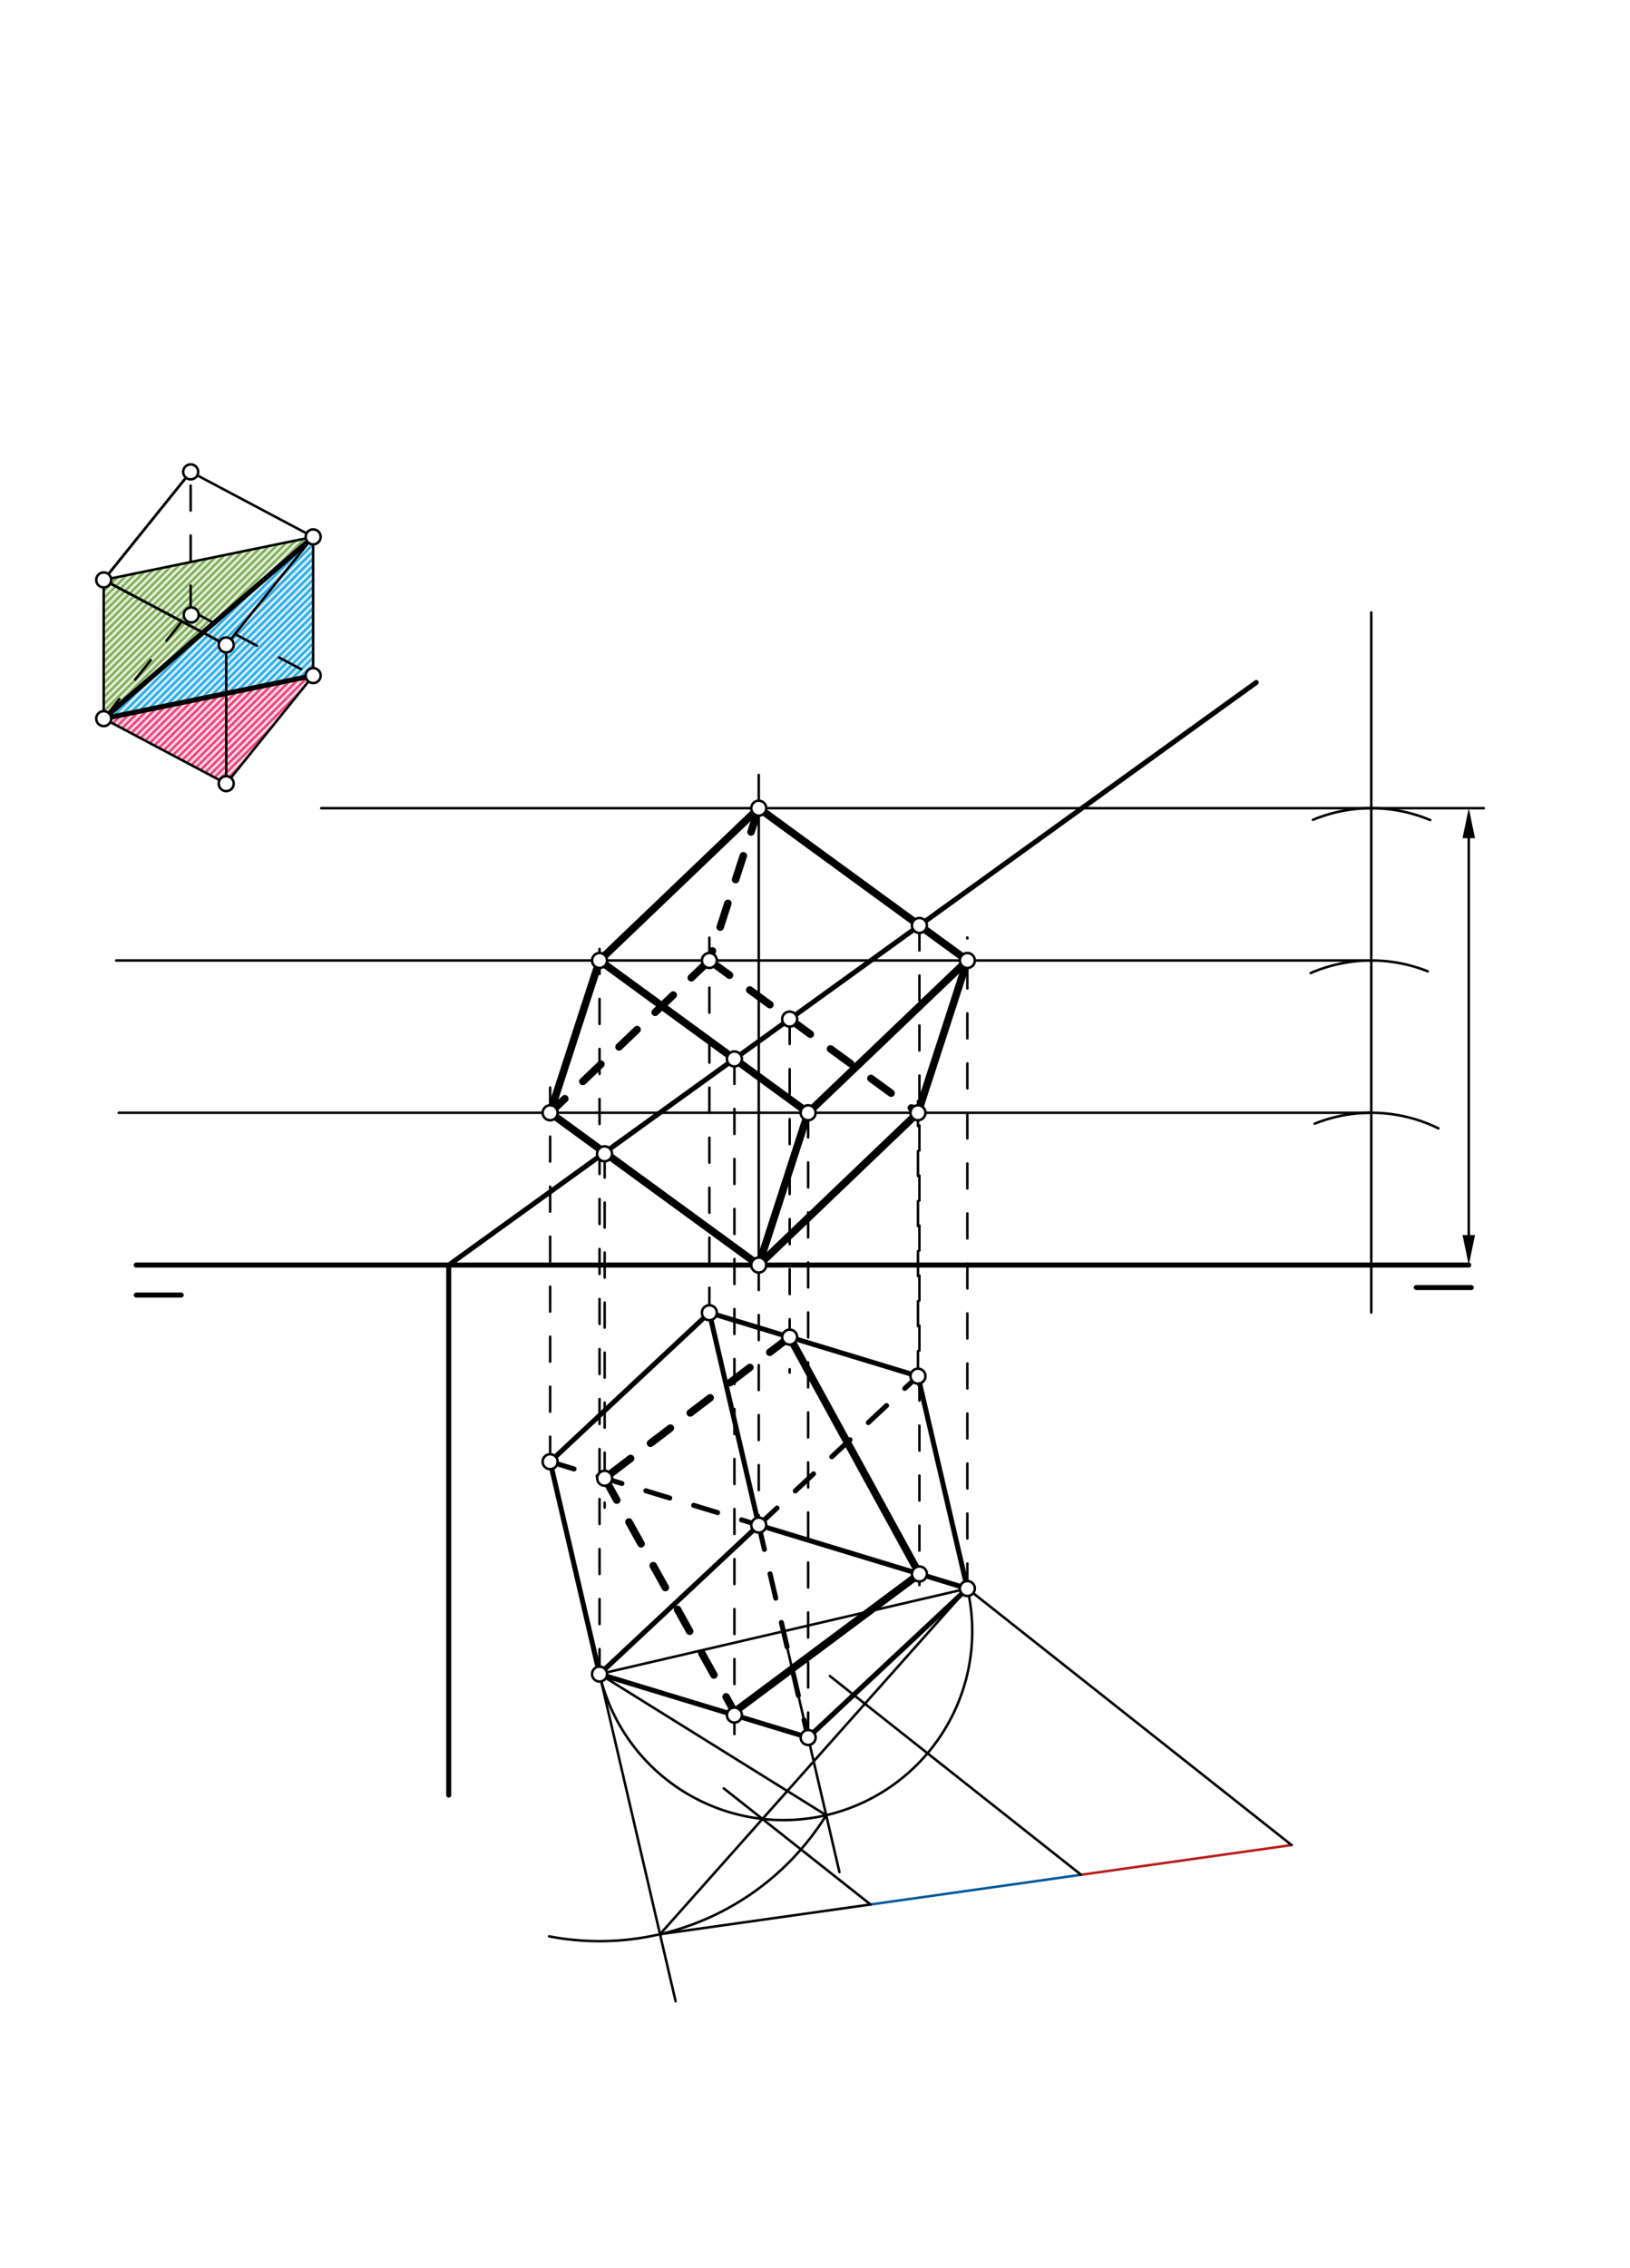 <svg xmlns="http://www.w3.org/2000/svg" class="svg--1it" height="100%" preserveAspectRatio="xMidYMid meet" viewBox="0 0 651.969 907.087" width="100%"><defs><marker id="marker-arrow" markerHeight="16" markerUnits="userSpaceOnUse" markerWidth="24" orient="auto-start-reverse" refX="24" refY="4" viewBox="0 0 24 8"><path d="M 0 0 L 24 4 L 0 8 z" stroke="inherit"></path></marker></defs><g class="aux-layer--1FB"><g class="element--2qn"><defs><pattern height="2" id="fill_98_3hsku3__pattern-stripes" patternTransform="rotate(-45)" patternUnits="userSpaceOnUse" width="2"><rect fill="#689F38" height="1" transform="translate(0,0)" width="2"></rect></pattern></defs><g fill="url(#fill_98_3hsku3__pattern-stripes)"><path d="M 41.484 231.922 L 125.265 214.71 L 41.484 287.393 L 41.484 231.922 Z" stroke="none"></path></g></g><g class="element--2qn"><defs><pattern height="2" id="fill_102_8blw3__pattern-stripes" patternTransform="rotate(-45)" patternUnits="userSpaceOnUse" width="2"><rect fill="#039BE5" height="1" transform="translate(0,0)" width="2"></rect></pattern></defs><g fill="url(#fill_102_8blw3__pattern-stripes)"><path d="M 41.484 287.393 L 125.265 214.71 L 125.265 270.18 L 41.484 287.393 Z" stroke="none"></path></g></g><g class="element--2qn"><defs><pattern height="2" id="fill_106_1oezti__pattern-stripes" patternTransform="rotate(-45)" patternUnits="userSpaceOnUse" width="2"><rect fill="#E91E63" height="1" transform="translate(0,0)" width="2"></rect></pattern></defs><g fill="url(#fill_106_1oezti__pattern-stripes)"><path d="M 41.484 287.393 L 90.484 313.393 L 125.265 270.18 L 41.484 287.393 Z" stroke="none"></path></g></g></g><g class="main-layer--3Vd"><g class="element--2qn"><line stroke="#000000" stroke-dasharray="none" stroke-linecap="round" stroke-width="2" x1="54.484" x2="587.484" y1="505.922" y2="505.922"></line></g><g class="element--2qn"><line stroke="#000000" stroke-dasharray="none" stroke-linecap="round" stroke-width="2" x1="54.484" x2="72.484" y1="517.922" y2="517.922"></line></g><g class="element--2qn"><line stroke="#000000" stroke-dasharray="none" stroke-linecap="round" stroke-width="2" x1="566.484" x2="588.484" y1="514.922" y2="514.922"></line></g><g class="element--2qn"><line stroke="#000000" stroke-dasharray="none" stroke-linecap="round" stroke-width="1" x1="41.484" x2="74.484" y1="231.922" y2="190.922"></line></g><g class="element--2qn"><line stroke="#000000" stroke-dasharray="none" stroke-linecap="round" stroke-width="1" x1="41.484" x2="90.484" y1="231.922" y2="257.922"></line></g><g class="element--2qn"><line stroke="#000000" stroke-dasharray="none" stroke-linecap="round" stroke-width="1" x1="41.484" x2="76.265" y1="231.922" y2="188.71"></line></g><g class="element--2qn"><line stroke="#000000" stroke-dasharray="10" stroke-linecap="round" stroke-width="1" x1="41.484" x2="76.265" y1="287.393" y2="244.18"></line></g><g class="element--2qn"><line stroke="#000000" stroke-dasharray="10" stroke-linecap="round" stroke-width="1" x1="76.265" x2="125.265" y1="244.18" y2="270.18"></line></g><g class="element--2qn"><line stroke="#000000" stroke-dasharray="10" stroke-linecap="round" stroke-width="1" x1="76.265" x2="76.265" y1="244.18" y2="188.71"></line></g><g class="element--2qn"><line stroke="#000000" stroke-dasharray="none" stroke-linecap="round" stroke-width="1" x1="41.484" x2="90.484" y1="287.393" y2="313.393"></line></g><g class="element--2qn"><line stroke="#000000" stroke-dasharray="none" stroke-linecap="round" stroke-width="1" x1="90.484" x2="125.265" y1="313.393" y2="270.18"></line></g><g class="element--2qn"><line stroke="#000000" stroke-dasharray="none" stroke-linecap="round" stroke-width="1" x1="125.265" x2="125.265" y1="270.18" y2="214.71"></line></g><g class="element--2qn"><line stroke="#000000" stroke-dasharray="none" stroke-linecap="round" stroke-width="1" x1="125.265" x2="90.484" y1="214.71" y2="257.922"></line></g><g class="element--2qn"><line stroke="#000000" stroke-dasharray="none" stroke-linecap="round" stroke-width="1" x1="41.484" x2="90.484" y1="231.922" y2="257.922"></line></g><g class="element--2qn"><line stroke="#000000" stroke-dasharray="none" stroke-linecap="round" stroke-width="1" x1="90.484" x2="90.484" y1="257.922" y2="313.393"></line></g><g class="element--2qn"><line stroke="#000000" stroke-dasharray="none" stroke-linecap="round" stroke-width="1" x1="76.265" x2="125.265" y1="188.71" y2="214.71"></line></g><g class="element--2qn"><line stroke="#000000" stroke-dasharray="none" stroke-linecap="round" stroke-width="1" x1="41.484" x2="41.484" y1="231.922" y2="287.393"></line></g><g class="element--2qn"><line stroke="#000000" stroke-dasharray="none" stroke-linecap="round" stroke-width="1" x1="41.484" x2="125.265" y1="231.922" y2="214.71"></line></g><g class="element--2qn"><line stroke="#000000" stroke-dasharray="none" stroke-linecap="round" stroke-width="2" x1="125.265" x2="41.484" y1="214.71" y2="287.393"></line></g><g class="element--2qn"><line stroke="#000000" stroke-dasharray="none" stroke-linecap="round" stroke-width="2" x1="41.484" x2="125.265" y1="287.393" y2="270.18"></line></g><g class="element--2qn"><line stroke="#000000" stroke-dasharray="none" stroke-linecap="round" stroke-width="2" x1="283.731" x2="303.484" y1="524.982" y2="609.922"></line></g><g class="element--2qn"><line stroke="#000000" stroke-dasharray="10" stroke-linecap="round" stroke-width="2" x1="303.484" x2="323.238" y1="609.922" y2="694.862"></line></g><g class="element--2qn"><line stroke="#000000" stroke-dasharray="10" stroke-linecap="round" stroke-width="2" x1="220.047" x2="303.484" y1="584.559" y2="609.922"></line></g><g class="element--2qn"><line stroke="#000000" stroke-dasharray="none" stroke-linecap="round" stroke-width="2" x1="303.484" x2="386.921" y1="609.922" y2="635.285"></line></g><g class="element--2qn"><line stroke="#000000" stroke-dasharray="none" stroke-linecap="round" stroke-width="2" x1="239.801" x2="303.484" y1="669.499" y2="609.922"></line></g><g class="element--2qn"><line stroke="#000000" stroke-dasharray="10" stroke-linecap="round" stroke-width="2" x1="303.484" x2="367.168" y1="609.922" y2="550.345"></line></g><g class="element--2qn"><line stroke="#000000" stroke-dasharray="none" stroke-linecap="round" stroke-width="2" x1="220.047" x2="283.731" y1="584.559" y2="524.982"></line></g><g class="element--2qn"><line stroke="#000000" stroke-dasharray="none" stroke-linecap="round" stroke-width="2" x1="323.238" x2="386.921" y1="694.862" y2="635.285"></line></g><g class="element--2qn"><line stroke="#000000" stroke-dasharray="none" stroke-linecap="round" stroke-width="2" x1="220.047" x2="239.801" y1="584.559" y2="669.499"></line></g><g class="element--2qn"><line stroke="#000000" stroke-dasharray="none" stroke-linecap="round" stroke-width="2" x1="367.168" x2="386.921" y1="550.345" y2="635.285"></line></g><g class="element--2qn"><line stroke="#000000" stroke-dasharray="none" stroke-linecap="round" stroke-width="2" x1="239.801" x2="323.238" y1="669.499" y2="694.862"></line></g><g class="element--2qn"><line stroke="#000000" stroke-dasharray="none" stroke-linecap="round" stroke-width="2" x1="283.731" x2="367.168" y1="524.982" y2="550.345"></line></g><g class="element--2qn"><line stroke="#000000" stroke-dasharray="10" stroke-linecap="round" stroke-width="1" x1="303.484" x2="303.484" y1="505.922" y2="609.922"></line></g><g class="element--2qn"><line stroke="#000000" stroke-dasharray="none" stroke-linecap="round" stroke-width="2" x1="179.484" x2="179.484" y1="717.922" y2="505.922"></line></g><g class="element--2qn"><line stroke="#000000" stroke-dasharray="none" stroke-linecap="round" stroke-width="2" x1="179.484" x2="502.484" y1="505.922" y2="272.922"></line></g><g class="element--2qn"><line stroke="#000000" stroke-dasharray="none" stroke-linecap="round" stroke-width="1" x1="239.801" x2="386.921" y1="669.499" y2="635.285"></line></g><g class="element--2qn"><path d="M 239.801 669.499 A 75.523 75.523 0 0 0 386.921 635.285" fill="none" stroke="#000000" stroke-dasharray="none" stroke-linecap="round" stroke-width="1"></path></g><g class="element--2qn"><line stroke="#000000" stroke-dasharray="none" stroke-linecap="round" stroke-width="1" x1="313.361" x2="335.762" y1="652.392" y2="748.718"></line></g><g class="element--2qn"><line stroke="#000000" stroke-dasharray="none" stroke-linecap="round" stroke-width="1" x1="239.801" x2="330.468" y1="669.499" y2="725.952"></line></g><g class="element--2qn"><line stroke="#000000" stroke-dasharray="none" stroke-linecap="round" stroke-width="1" x1="239.801" x2="270.232" y1="669.499" y2="800.353"></line></g><g class="element--2qn"><path d="M 330.468 725.952 A 106.806 106.806 0 0 1 219.626 774.382" fill="none" stroke="#000000" stroke-dasharray="none" stroke-linecap="round" stroke-width="1"></path></g><g class="element--2qn"><line stroke="#000000" stroke-dasharray="none" stroke-linecap="round" stroke-width="1" x1="263.994" x2="386.921" y1="773.529" y2="635.285"></line></g><g class="element--2qn"><line stroke="#000000" stroke-dasharray="none" stroke-linecap="round" stroke-width="1" x1="263.994" x2="348.199" y1="773.529" y2="761.644"></line></g><g class="element--2qn"><line stroke="#01579B" stroke-dasharray="none" stroke-linecap="round" stroke-width="1" x1="348.199" x2="432.403" y1="761.644" y2="749.759"></line></g><g class="element--2qn"><line stroke="#B71C1C" stroke-dasharray="none" stroke-linecap="round" stroke-width="1" x1="432.403" x2="516.608" y1="749.759" y2="737.874"></line></g><g class="element--2qn"><line stroke="#000000" stroke-dasharray="none" stroke-linecap="round" stroke-width="1" x1="516.608" x2="386.921" y1="737.874" y2="635.285"></line></g><g class="element--2qn"><line stroke="#000000" stroke-dasharray="none" stroke-linecap="round" stroke-width="1" x1="432.403" x2="331.941" y1="749.759" y2="670.288"></line></g><g class="element--2qn"><line stroke="#000000" stroke-dasharray="none" stroke-linecap="round" stroke-width="1" x1="348.199" x2="289.497" y1="761.644" y2="715.208"></line></g><g class="element--2qn"><line stroke="#000000" stroke-dasharray="none" stroke-linecap="round" stroke-width="1" x1="548.484" x2="548.484" y1="524.922" y2="244.922"></line></g><g class="element--2qn"><path d="M 575.323 451.251 A 60.903 60.903 0 0 0 525.865 449.375" fill="none" stroke="#000000" stroke-dasharray="none" stroke-linecap="round" stroke-width="1"></path></g><g class="element--2qn"><path d="M 524.243 389.147 A 60.903 60.903 0 0 1 571.056 388.452" fill="none" stroke="#000000" stroke-dasharray="none" stroke-linecap="round" stroke-width="1"></path></g><g class="element--2qn"><path d="M 525.181 327.847 A 60.903 60.903 0 0 1 572.05 327.956" fill="none" stroke="#000000" stroke-dasharray="none" stroke-linecap="round" stroke-width="1"></path></g><g class="element--2qn"><line stroke="#000000" stroke-dasharray="none" stroke-linecap="round" stroke-width="1" x1="548.484" x2="593.484" y1="323.212" y2="323.212"></line></g><g class="element--2qn"><line stroke="#000000" stroke-dasharray="none" stroke-linecap="round" stroke-width="1" x1="587.484" x2="587.484" y1="493.922" y2="335.212"></line><path d="M587.484,505.922 l12,2.5 l0,-5 z" fill="#000000" stroke="#000000" stroke-width="0" transform="rotate(270, 587.484, 505.922)"></path><path d="M587.484,323.212 l12,2.5 l0,-5 z" fill="#000000" stroke="#000000" stroke-width="0" transform="rotate(90, 587.484, 323.212)"></path></g><g class="element--2qn"><line stroke="#000000" stroke-dasharray="none" stroke-linecap="round" stroke-width="1" x1="548.484" x2="47.484" y1="445.019" y2="445.019"></line></g><g class="element--2qn"><line stroke="#000000" stroke-dasharray="none" stroke-linecap="round" stroke-width="1" x1="548.484" x2="46.484" y1="384.115" y2="384.115"></line></g><g class="element--2qn"><line stroke="#000000" stroke-dasharray="none" stroke-linecap="round" stroke-width="1" x1="548.484" x2="128.484" y1="323.212" y2="323.212"></line></g><g class="element--2qn"><line stroke="#000000" stroke-dasharray="none" stroke-linecap="round" stroke-width="1" x1="303.484" x2="303.484" y1="505.922" y2="309.922"></line></g><g class="element--2qn"><line stroke="#000000" stroke-dasharray="10" stroke-linecap="round" stroke-width="1" x1="220.047" x2="220.047" y1="584.559" y2="434.922"></line></g><g class="element--2qn"><line stroke="#000000" stroke-dasharray="10" stroke-linecap="round" stroke-width="1" x1="323.238" x2="323.238" y1="694.862" y2="436.922"></line></g><g class="element--2qn"><line stroke="#000000" stroke-dasharray="10" stroke-linecap="round" stroke-width="1" x1="367.168" x2="367.168" y1="550.345" y2="437.922"></line></g><g class="element--2qn"><line stroke="#000000" stroke-dasharray="10" stroke-linecap="round" stroke-width="1" x1="283.731" x2="283.731" y1="524.982" y2="368.922"></line></g><g class="element--2qn"><line stroke="#000000" stroke-dasharray="10" stroke-linecap="round" stroke-width="1" x1="239.801" x2="239.801" y1="669.499" y2="374.922"></line></g><g class="element--2qn"><line stroke="#000000" stroke-dasharray="10" stroke-linecap="round" stroke-width="1" x1="386.921" x2="386.921" y1="635.285" y2="374.922"></line></g><g class="element--2qn"><line stroke="#000000" stroke-dasharray="none" stroke-linecap="round" stroke-width="3" x1="303.484" x2="220.047" y1="505.922" y2="445.019"></line></g><g class="element--2qn"><line stroke="#000000" stroke-dasharray="none" stroke-linecap="round" stroke-width="3" x1="303.484" x2="323.238" y1="505.922" y2="445.019"></line></g><g class="element--2qn"><line stroke="#000000" stroke-dasharray="none" stroke-linecap="round" stroke-width="3" x1="303.484" x2="367.168" y1="505.922" y2="445.019"></line></g><g class="element--2qn"><line stroke="#000000" stroke-dasharray="none" stroke-linecap="round" stroke-width="3" x1="323.238" x2="239.801" y1="445.019" y2="384.115"></line></g><g class="element--2qn"><line stroke="#000000" stroke-dasharray="none" stroke-linecap="round" stroke-width="3" x1="220.047" x2="239.801" y1="445.019" y2="384.115"></line></g><g class="element--2qn"><line stroke="#000000" stroke-dasharray="none" stroke-linecap="round" stroke-width="3" x1="323.238" x2="386.921" y1="445.019" y2="384.115"></line></g><g class="element--2qn"><line stroke="#000000" stroke-dasharray="none" stroke-linecap="round" stroke-width="3" x1="367.168" x2="386.921" y1="445.019" y2="384.115"></line></g><g class="element--2qn"><line stroke="#000000" stroke-dasharray="none" stroke-linecap="round" stroke-width="3" x1="386.921" x2="303.484" y1="384.115" y2="323.212"></line></g><g class="element--2qn"><line stroke="#000000" stroke-dasharray="none" stroke-linecap="round" stroke-width="3" x1="239.801" x2="303.484" y1="384.115" y2="323.212"></line></g><g class="element--2qn"><line stroke="#000000" stroke-dasharray="10" stroke-linecap="round" stroke-width="3" x1="303.484" x2="284.153" y1="323.212" y2="382.814"></line></g><g class="element--2qn"><line stroke="#000000" stroke-dasharray="10" stroke-linecap="round" stroke-width="3" x1="283.731" x2="220.047" y1="384.115" y2="445.019"></line></g><g class="element--2qn"><line stroke="#000000" stroke-dasharray="10" stroke-linecap="round" stroke-width="3" x1="283.731" x2="367.168" y1="384.115" y2="445.019"></line></g><g class="element--2qn"><line stroke="#000000" stroke-dasharray="10" stroke-linecap="round" stroke-width="1" x1="241.851" x2="241.851" y1="460.933" y2="602.922"></line></g><g class="element--2qn"><line stroke="#000000" stroke-dasharray="10" stroke-linecap="round" stroke-width="1" x1="293.75" x2="293.75" y1="423.495" y2="695.922"></line></g><g class="element--2qn"><line stroke="#000000" stroke-dasharray="10" stroke-linecap="round" stroke-width="1" x1="367.745" x2="367.745" y1="370.118" y2="633.922"></line></g><g class="element--2qn"><line stroke="#000000" stroke-dasharray="10" stroke-linecap="round" stroke-width="1" x1="315.845" x2="315.845" y1="407.556" y2="548.922"></line></g><g class="element--2qn"><line stroke="#000000" stroke-dasharray="10" stroke-linecap="round" stroke-width="3" x1="241.851" x2="294.484" y1="591.187" y2="685.922"></line></g><g class="element--2qn"><line stroke="#000000" stroke-dasharray="none" stroke-linecap="round" stroke-width="3" x1="293.75" x2="367.745" y1="684.601" y2="629.456"></line></g><g class="element--2qn"><line stroke="#000000" stroke-dasharray="none" stroke-linecap="round" stroke-width="3" x1="367.745" x2="315.845" y1="629.456" y2="534.744"></line></g><g class="element--2qn"><line stroke="#000000" stroke-dasharray="10" stroke-linecap="round" stroke-width="3" x1="315.845" x2="241.851" y1="534.744" y2="591.187"></line></g><g class="element--2qn"><circle cx="90.484" cy="257.922" r="3" stroke="#000000" stroke-width="1" fill="#ffffff"></circle>}</g><g class="element--2qn"><circle cx="125.265" cy="214.71" r="3" stroke="#000000" stroke-width="1" fill="#ffffff"></circle>}</g><g class="element--2qn"><circle cx="76.265" cy="188.71" r="3" stroke="#000000" stroke-width="1" fill="#ffffff"></circle>}</g><g class="element--2qn"><circle cx="41.484" cy="231.922" r="3" stroke="#000000" stroke-width="1" fill="#ffffff"></circle>}</g><g class="element--2qn"><circle cx="41.484" cy="287.393" r="3" stroke="#000000" stroke-width="1" fill="#ffffff"></circle>}</g><g class="element--2qn"><circle cx="90.484" cy="313.393" r="3" stroke="#000000" stroke-width="1" fill="#ffffff"></circle>}</g><g class="element--2qn"><circle cx="125.265" cy="270.18" r="3" stroke="#000000" stroke-width="1" fill="#ffffff"></circle>}</g><g class="element--2qn"><circle cx="76.484" cy="245.922" r="3" stroke="#000000" stroke-width="1" fill="#ffffff"></circle>}</g><g class="element--2qn"><circle cx="283.731" cy="524.982" r="3" stroke="#000000" stroke-width="1" fill="#ffffff"></circle>}</g><g class="element--2qn"><circle cx="220.047" cy="584.559" r="3" stroke="#000000" stroke-width="1" fill="#ffffff"></circle>}</g><g class="element--2qn"><circle cx="239.801" cy="669.499" r="3" stroke="#000000" stroke-width="1" fill="#ffffff"></circle>}</g><g class="element--2qn"><circle cx="367.168" cy="550.345" r="3" stroke="#000000" stroke-width="1" fill="#ffffff"></circle>}</g><g class="element--2qn"><circle cx="386.921" cy="635.285" r="3" stroke="#000000" stroke-width="1" fill="#ffffff"></circle>}</g><g class="element--2qn"><circle cx="323.238" cy="694.862" r="3" stroke="#000000" stroke-width="1" fill="#ffffff"></circle>}</g><g class="element--2qn"><circle cx="303.484" cy="609.922" r="3" stroke="#000000" stroke-width="1" fill="#ffffff"></circle>}</g><g class="element--2qn"><circle cx="303.484" cy="505.922" r="3" stroke="#000000" stroke-width="1" fill="#ffffff"></circle>}</g><g class="element--2qn"><circle cx="303.484" cy="323.212" r="3" stroke="#000000" stroke-width="1" fill="#ffffff"></circle>}</g><g class="element--2qn"><circle cx="220.047" cy="445.019" r="3" stroke="#000000" stroke-width="1" fill="#ffffff"></circle>}</g><g class="element--2qn"><circle cx="323.238" cy="445.019" r="3" stroke="#000000" stroke-width="1" fill="#ffffff"></circle>}</g><g class="element--2qn"><circle cx="367.168" cy="445.019" r="3" stroke="#000000" stroke-width="1" fill="#ffffff"></circle>}</g><g class="element--2qn"><circle cx="283.731" cy="384.115" r="3" stroke="#000000" stroke-width="1" fill="#ffffff"></circle>}</g><g class="element--2qn"><circle cx="239.801" cy="384.115" r="3" stroke="#000000" stroke-width="1" fill="#ffffff"></circle>}</g><g class="element--2qn"><circle cx="386.921" cy="384.115" r="3" stroke="#000000" stroke-width="1" fill="#ffffff"></circle>}</g><g class="element--2qn"><circle cx="241.801" cy="461.437" r="3" stroke="#000000" stroke-width="1" fill="#ffffff"></circle>}</g><g class="element--2qn"><circle cx="241.851" cy="591.187" r="3" stroke="#000000" stroke-width="1" fill="#ffffff"></circle>}</g><g class="element--2qn"><circle cx="293.75" cy="423.495" r="3" stroke="#000000" stroke-width="1" fill="#ffffff"></circle>}</g><g class="element--2qn"><circle cx="293.75" cy="685.898" r="3" stroke="#000000" stroke-width="1" fill="#ffffff"></circle>}</g><g class="element--2qn"><circle cx="367.745" cy="370.118" r="3" stroke="#000000" stroke-width="1" fill="#ffffff"></circle>}</g><g class="element--2qn"><circle cx="367.745" cy="629.456" r="3" stroke="#000000" stroke-width="1" fill="#ffffff"></circle>}</g><g class="element--2qn"><circle cx="315.845" cy="407.556" r="3" stroke="#000000" stroke-width="1" fill="#ffffff"></circle>}</g><g class="element--2qn"><circle cx="315.845" cy="534.744" r="3" stroke="#000000" stroke-width="1" fill="#ffffff"></circle>}</g></g><g class="snaps-layer--2PT"></g><g class="temp-layer--rAP"></g></svg>